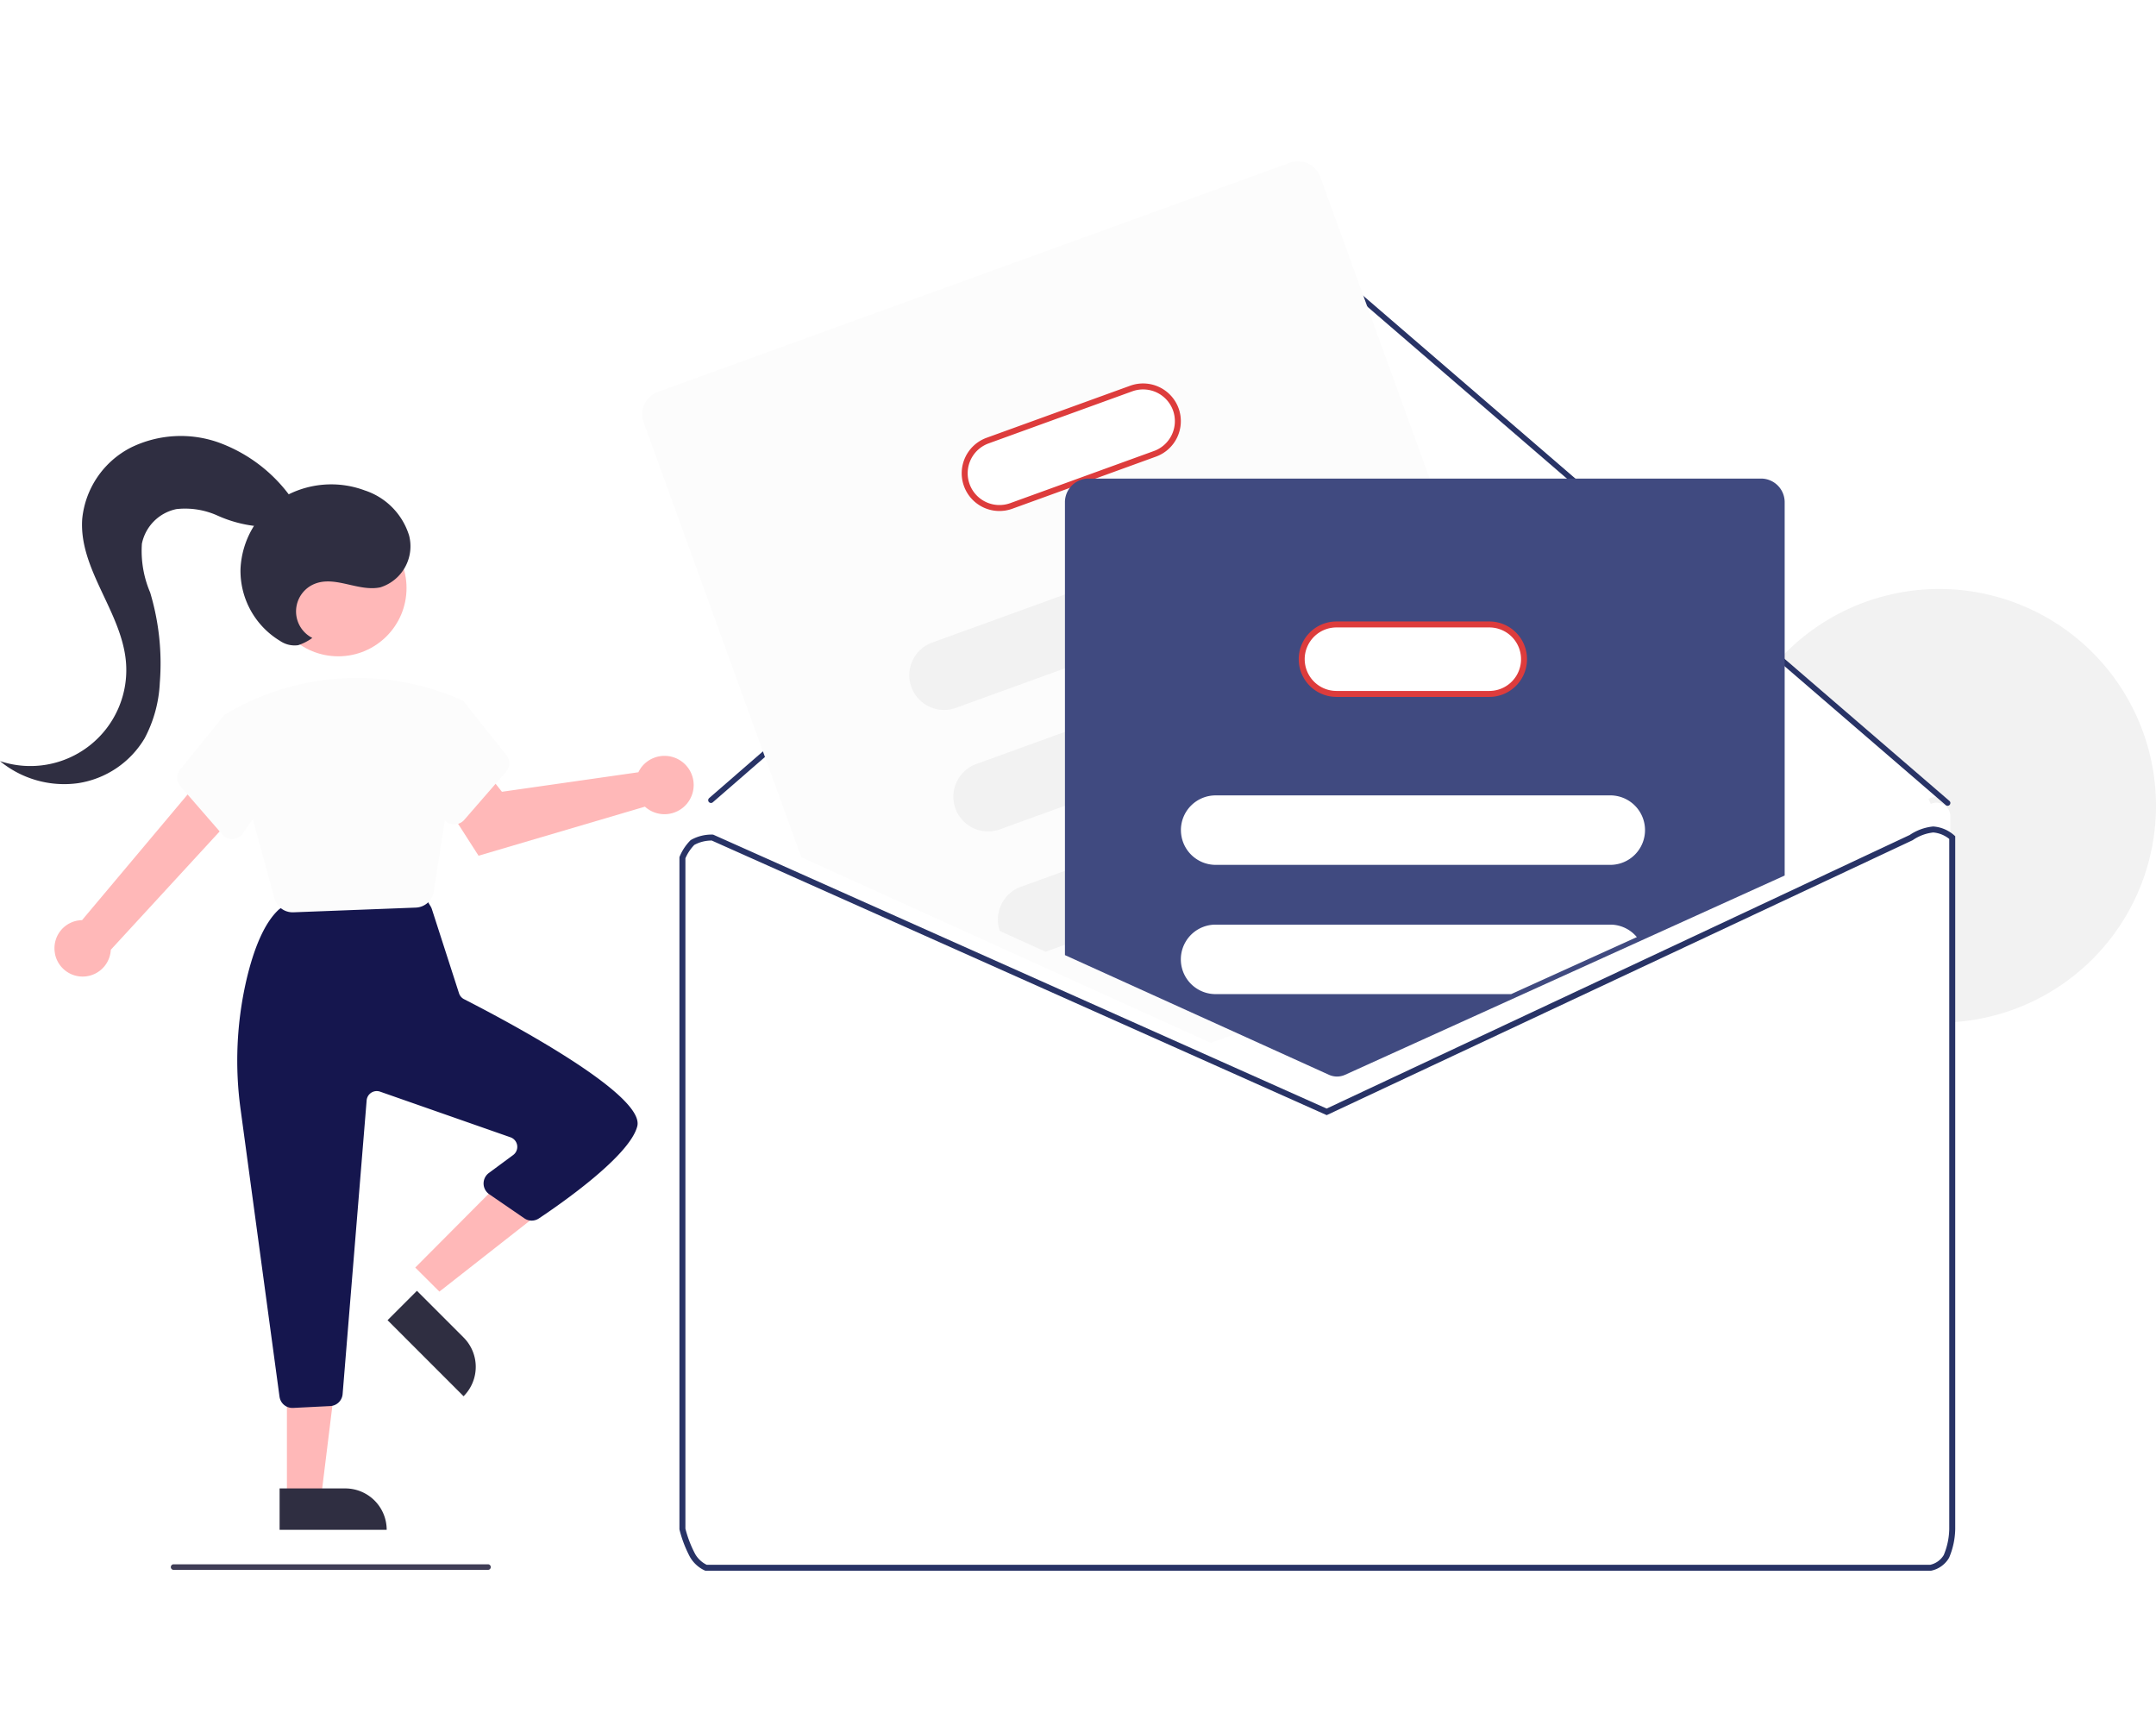 <svg xmlns="http://www.w3.org/2000/svg" xmlns:xlink="http://www.w3.org/1999/xlink" width="180.45" height="144.942" viewBox="0 0 180.45 144.942"><defs><style>.a{fill:#f2f2f2;}.b{fill:#ffb8b8;}.c{fill:#2f2e41;}.d{fill:#15164e;}.e{fill:#fcfcfc;}.f{fill:#283366;}.g,.i,.k{fill:#fff;}.g{stroke:#dd3c3c;}.g,.k{stroke-width:0.5px;}.h{fill:#404a80;}.j{fill:#3f3d56;}.k{stroke:#283366;}.l{filter:url(#i);}.m{filter:url(#g);}.n{filter:url(#e);}.o{filter:url(#c);}.p{filter:url(#a);}</style><filter id="a" x="21.954" y="97.562" width="29.794" height="29.777" filterUnits="userSpaceOnUse"><feOffset dy="3" input="SourceAlpha"/><feGaussianBlur stdDeviation="3.5" result="b"/><feFlood flood-opacity="0.161"/><feComposite operator="in" in2="b"/><feComposite in="SourceGraphic"/></filter><filter id="c" x="40.248" y="0" width="105.356" height="100.772" filterUnits="userSpaceOnUse"><feOffset dx="-3" input="SourceAlpha"/><feGaussianBlur stdDeviation="4.5" result="d"/><feFlood flood-opacity="0.071"/><feComposite operator="in" in2="d"/><feComposite in="SourceGraphic"/></filter><filter id="e" x="86.133" y="37.045" width="66.241" height="56.042" filterUnits="userSpaceOnUse"><feOffset dx="1" input="SourceAlpha"/><feGaussianBlur stdDeviation="1" result="f"/><feFlood flood-opacity="0.071"/><feComposite operator="in" in2="f"/><feComposite in="SourceGraphic"/></filter><filter id="g" x="3.81" y="120.403" width="47.748" height="21.465" filterUnits="userSpaceOnUse"><feOffset dy="3" input="SourceAlpha"/><feGaussianBlur stdDeviation="3.5" result="h"/><feFlood flood-opacity="0.161"/><feComposite operator="in" in2="h"/><feComposite in="SourceGraphic"/></filter><filter id="i" x="43.364" y="55.662" width="133.78" height="89.28" filterUnits="userSpaceOnUse"><feOffset dy="3" input="SourceAlpha"/><feGaussianBlur stdDeviation="4.5" result="j"/><feFlood flood-opacity="0.071"/><feComposite operator="in" in2="j"/><feComposite in="SourceGraphic"/></filter></defs><g transform="translate(0 13.5)"><path class="a" d="M232.557,103.087a18.141,18.141,0,0,1-16.747,18.089c-.153.012-.308.023-.464.03V103.987a1.154,1.154,0,0,0-.428-.9.291.291,0,0,0-.051-.042.431.431,0,0,0-.053-.037,1.163,1.163,0,0,0-1.109-.081l-.193-.423a1.63,1.63,0,0,1,.672-.147L200.934,90.946c.1-.116.209-.23.316-.344a18.144,18.144,0,0,1,31.307,12.485Z" transform="translate(-52.107 -49.157)"/><path class="b" d="M57,115.812a2.346,2.346,0,0,1,2.263-2.8l10.458-12.449,2.611,3.338L61.67,115.49a2.359,2.359,0,0,1-4.674.322Z" transform="translate(-52.397 -49.511)"/><path class="b" d="M107.415,100.463a2.45,2.45,0,0,0-.194.333L95.8,102.429l-1.734-2.2L90.4,102.41l3.444,5.37,13.926-4.105a2.441,2.441,0,1,0-.36-3.212Z" transform="translate(-53.791 -49.672)"/><path class="b" d="M35.561,94.539l2.021,2.012L46.3,89.715l-2.982-2.969Z" transform="translate(-0.806 -1.967)"/><g class="p" transform="matrix(1, 0, 0, 1, 0, -13.5)"><path class="c" d="M0,0H8.962V3.463h-5.5A3.463,3.463,0,0,1,0,0H0Z" transform="matrix(-0.71, -0.71, 0.71, -0.71, 38.8, 113.84)"/></g><path class="b" d="M24.571,114.211h2.852l1.356-11H24.57Z" transform="translate(-0.557 -2.34)"/><path class="c" d="M0,0H8.962V3.463h-5.5A3.463,3.463,0,0,1,0,0H0Z" transform="translate(32.364 114.518) rotate(179.997)"/><path class="d" d="M76.145,153.123,72.9,129.169a29.992,29.992,0,0,1,.465-10.866c.667-2.864,1.567-4.847,2.676-5.9a1.1,1.1,0,0,1,.638-.291L87.4,111a1.1,1.1,0,0,1,1.049.524l.353.587a1.093,1.093,0,0,1,.1.226l2.267,7.029a.841.841,0,0,0,.421.495c3.57,1.823,15.166,7.975,14.5,10.629-.624,2.494-6.461,6.538-8.235,7.718a1.084,1.084,0,0,1-1.219-.009L93.7,136.184a1.092,1.092,0,0,1-.031-1.78l2.031-1.5a.849.849,0,0,0-.223-1.485L84.565,127.6a.849.849,0,0,0-1.127.732L81.427,152.91a1.094,1.094,0,0,1-1.033,1l-3.112.156h-.056a1.084,1.084,0,0,1-1.08-.945Z" transform="translate(-52.751 -49.748)"/><circle class="b" cx="5.713" cy="5.713" r="5.713" transform="translate(22.599 29.995)"/><path class="e" d="M75.7,111.011,71.49,95.668l.072-.049A21.511,21.511,0,0,1,91.328,94.4l.192.11-2.492,15.925a1.578,1.578,0,0,1-1.5,1.344l-10.253.394h-.062A1.57,1.57,0,0,1,75.7,111.011Z" transform="translate(-52.726 -49.329)"/><path class="e" d="M71.239,105.73l-3.5-4.027a1.09,1.09,0,0,1-.025-1.4l3.661-4.523,2.81.767,1.49,5.215-2.717,3.881a1.085,1.085,0,0,1-.837.464h-.059A1.084,1.084,0,0,1,71.239,105.73Z" transform="translate(-52.635 -49.403)"/><path class="e" d="M91.06,104.858a1.085,1.085,0,0,1-.837-.464l-2.717-3.881,1.307-5.49,2.588-.706.483.23,3.584,4.506a1.09,1.09,0,0,1-.025,1.4l-3.5,4.027a1.084,1.084,0,0,1-.822.375Z" transform="translate(-53.089 -49.37)"/><path class="f" d="M213.268,102.227a.228.228,0,0,1-.056.158.233.233,0,0,1-.328.026l-.779-.672L198.857,90.325,161.7,58.309a1.168,1.168,0,0,0-1.521,0l-50.039,43.473-.451.391a.225.225,0,0,1-.058.037.233.233,0,0,1-.119.019.238.238,0,0,1-.151-.077.232.232,0,0,1,.021-.328l.063-.056,50.43-43.811a1.639,1.639,0,0,1,2.13,0l37.17,32.025,14.014,12.076a.236.236,0,0,1,.082.17Z" transform="translate(-50.029 -48.536)"/><g class="o" transform="matrix(1, 0, 0, 1, 0, -13.5)"><path class="e" d="M184.957,108.886l-.612-1.684-2.107-5.815-4.54-12.52-5.075-13.995L163.47,49.629a1.981,1.981,0,0,0-2.533-1.184L108.021,67.631a1.98,1.98,0,0,0-1.184,2.533l12.976,35.786.221.612,13.62,6.173,3.828,1.735.621.281,16.209,7.347.628-.228,10.632-3.854L181.61,112.2l2.161-.784A1.981,1.981,0,0,0,184.957,108.886Z" transform="translate(-49.97 -34.83)"/></g><path class="a" d="M163.217,79.746A2.912,2.912,0,0,0,159.491,78L138.553,85.6l-10.111,3.666a2.907,2.907,0,0,0,1.982,5.466l8.129-2.947,22.922-8.31A2.912,2.912,0,0,0,163.217,79.746Z" transform="translate(-50.42 -48.996)"/><path class="a" d="M166.989,90.151a2.912,2.912,0,0,0-3.726-1.742l-3.547,1.286-21.077,7.643-6.424,2.328a2.908,2.908,0,1,0,1.982,5.468l4.442-1.612,26.608-9.648c.06-.021.119-.047.177-.072A2.907,2.907,0,0,0,166.989,90.151Z" transform="translate(-50.505 -49.232)"/><path class="a" d="M170.8,100.665a2.91,2.91,0,0,0-3.724-1.742l-9.948,3.607-7.7,2.793-10.7,3.88-2.7.979a2.914,2.914,0,0,0-1.891,3.121,2.876,2.876,0,0,0,.14.575l3.828,1.735.621-.226h0l19.424-7.043,10.906-3.954a2.91,2.91,0,0,0,1.742-3.726Z" transform="translate(-50.592 -49.47)"/><path class="g" d="M148.937,69.517a2.913,2.913,0,0,0-3.726-1.742l-12.025,4.359a2.908,2.908,0,1,0,1.982,5.468l3.805-1.379,2.519-.914,5.7-2.068A2.91,2.91,0,0,0,148.937,69.517Z" transform="translate(-50.527 -48.764)"/><g class="n" transform="matrix(1, 0, 0, 1, 0, -13.5)"><path class="h" d="M197.1,75.488H140.809a1.978,1.978,0,0,0-1.665.914,1.957,1.957,0,0,0-.312,1.063v37.9l16.209,7.347,2.284,1.035,3.607,1.635a1.633,1.633,0,0,0,1.344,0l3.607-1.635,11.29-5.117,10.522-4.77,11.376-5.154V77.465A1.978,1.978,0,0,0,197.1,75.488Z" transform="translate(-50.7 -35.44)"/></g><path class="i" d="M185.715,102.618H152.687a2.907,2.907,0,0,0-2.9,2.793.935.935,0,0,0,0,.114,2.911,2.911,0,0,0,2.907,2.907h33.028a2.907,2.907,0,0,0,0-5.815Z" transform="translate(-50.947 -49.558)"/><path class="i" d="M187.6,114.377a2.887,2.887,0,0,0-1.882-.693H152.687a2.907,2.907,0,0,0,0,5.815h24.736l10.522-4.77A2.929,2.929,0,0,0,187.6,114.377Z" transform="translate(-50.947 -49.809)"/><path class="g" d="M178.562,89.891a2.909,2.909,0,0,0-2.731-1.91H163.039a2.91,2.91,0,0,0-2.647,1.707,2.875,2.875,0,0,0-.261,1.2,2.911,2.911,0,0,0,2.907,2.907h12.792a2.907,2.907,0,0,0,2.731-3.905Z" transform="translate(-51.182 -49.226)"/><g class="m" transform="matrix(1, 0, 0, 1, 0, -13.5)"><path class="j" d="M93.448,165.849H67.166a.233.233,0,1,1,0-.465H93.448a.233.233,0,1,1,0,.465Z" transform="translate(-52.62 -37.48)"/></g><path class="c" d="M78.9,88.839a2.489,2.489,0,0,1,.23-4.542c1.724-.665,3.656.692,5.463.306A3.6,3.6,0,0,0,87,80.275a5.755,5.755,0,0,0-3.72-3.784,8.02,8.02,0,0,0-6.917.634,7.385,7.385,0,0,0-3.476,5.962,6.847,6.847,0,0,0,3.313,6,2.148,2.148,0,0,0,1.51.358,4.21,4.21,0,0,0,1.184-.605Z" transform="translate(-52.758 -48.954)"/><path class="c" d="M76.58,76.892A12.854,12.854,0,0,0,70.62,72.4a9.486,9.486,0,0,0-7.359.405,7.542,7.542,0,0,0-4.089,5.984c-.291,4.192,3.292,7.756,3.659,11.942a8.03,8.03,0,0,1-10.54,8.32,8.455,8.455,0,0,0,6.516,1.849A7.858,7.858,0,0,0,64.4,97.137,11,11,0,0,0,65.666,92.5a20.612,20.612,0,0,0-.807-7.558,8.86,8.86,0,0,1-.692-4.08,3.713,3.713,0,0,1,2.892-2.9,6.587,6.587,0,0,1,3.43.54,10.708,10.708,0,0,0,3.381.9,3.016,3.016,0,0,0,2.9-1.591Z" transform="translate(-52.291 -48.86)"/><g class="l" transform="matrix(1, 0, 0, 1, 0, -13.5)"><path class="k" d="M59.359,53.5l51.41,22.952L159.692,53.5a3.993,3.993,0,0,1,1.843-.678,2.7,2.7,0,0,1,1.591.678V111.36a6.168,6.168,0,0,1-.488,2.294,2.016,2.016,0,0,1-1.331.951H58.824a2.492,2.492,0,0,1-1.136-1.043,9.839,9.839,0,0,1-.842-2.2V55.186a3.938,3.938,0,0,1,.842-1.272A3.242,3.242,0,0,1,59.359,53.5Z" transform="translate(0.27 13.59)"/></g></g></svg>